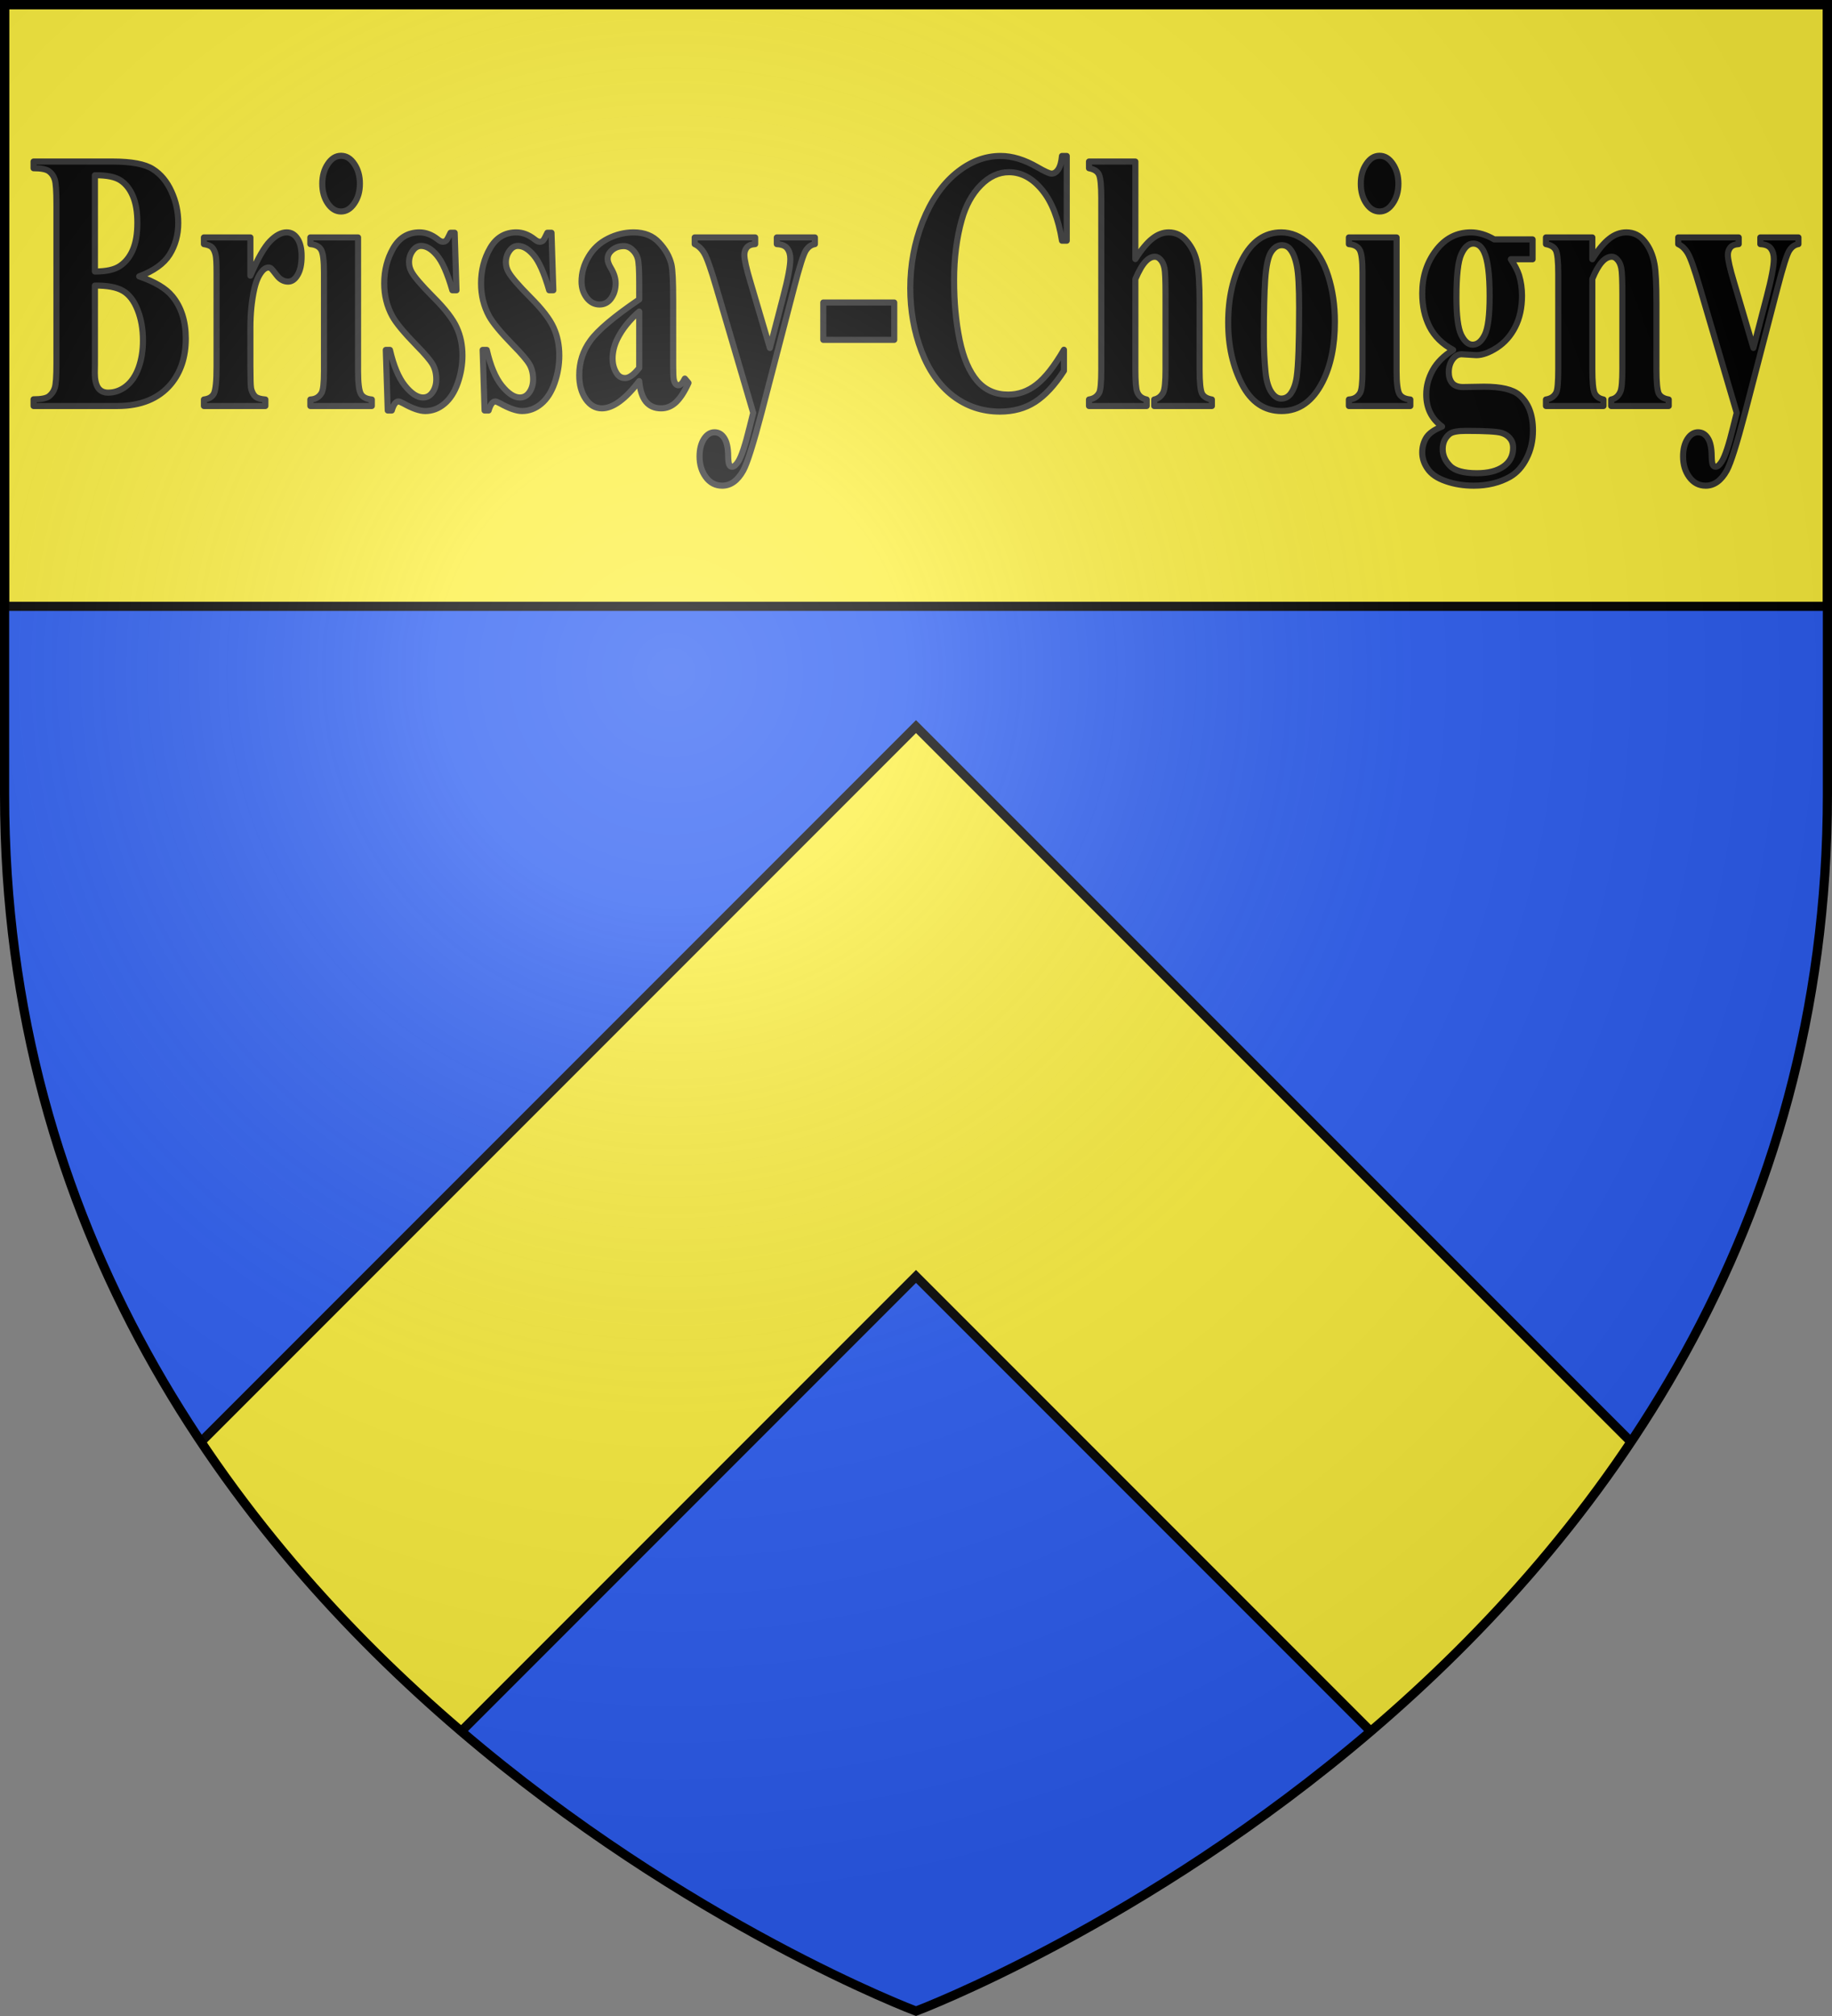 <svg xmlns="http://www.w3.org/2000/svg" width="600" height="660" viewBox="-300 -300 600 660"><rect x="-300" y="-300" width="600" height="660" fill="#808080" stroke="none"/><radialGradient id="c" cx="-80" cy="-80" r="405" gradientUnits="userSpaceOnUse"><stop offset="0" stop-color="#fff" stop-opacity=".31"/><stop offset=".19" stop-color="#fff" stop-opacity=".25"/><stop offset=".6" stop-color="#6b6b6b" stop-opacity=".125"/><stop offset="1" stop-opacity=".125"/></radialGradient><clipPath id="a"><path d="M-298.5-298.5h597v258.503C298.5 246.206 0 358.398 0 358.398S-298.5 246.206-298.5-39.997z"/></clipPath><path fill="#2b5df2" d="M-298.5-298.5h597v258.543C298.5 246.291 0 358.5 0 358.5S-298.5 246.291-298.5-39.957z"/><path fill="#fcef3c" stroke="#000" stroke-width="3" d="M-298.5-298.5h597v197h-597z"/><path fill="#fcef3c" stroke="#000" stroke-width="3" d="M298.5 416.379 0 117.879l-298.5 298.5v-180L0-62.121l298.5 298.5z" clip-path="url(#a)"/><path stroke="#313131" stroke-linecap="round" stroke-linejoin="round" stroke-width="2" d="m268.798-164.843-12.033-40.898q-2.71-9.266-4.024-11.39-1.276-2.125-3.108-2.951v-2.184h19.803v2.184q-1.953.118-2.75 1.121t-.796 2.42q0 2.243 1.992 8.852l6.375 21.6 4.343-16.701q2.351-8.912 2.351-12.394 0-2.183-.996-3.482-.956-1.298-3.427-1.416v-2.184H289v2.184q-1.833.295-2.988 2.125-1.156 1.77-3.865 12.216l-10.64 40.898q-4.024 15.345-5.976 18.886-2.75 4.957-6.893 4.957-3.308 0-5.38-2.833-2.032-2.774-2.032-6.728 0-3.423 1.395-5.665 1.434-2.243 3.506-2.243 1.993 0 3.188 1.889 1.235 1.888 1.275 5.842.04 2.243.359 2.892.318.65.916.65.956 0 2.032-1.712 1.594-2.479 3.746-11.331zm-47.296-57.423v7.141q2.868-4.603 5.498-6.668 2.63-2.125 5.658-2.125 3.626 0 6.017 3.01 2.39 2.95 3.188 7.377.637 3.364.637 12.924v21.482q0 6.374.757 7.968.797 1.534 3.268 1.947v2.125h-18.847v-2.125q2.111-.413 3.028-2.597.637-1.475.637-7.318v-24.55q0-6.787-.358-8.558-.359-1.77-1.235-2.715-.837-1.003-1.873-1.003-3.427 0-6.375 7.26v29.566q0 6.197.757 7.85.797 1.652 2.908 2.065v2.125H206.32v-2.125q2.351-.354 3.347-2.242.678-1.299.678-7.673v-31.16q0-6.256-.797-7.79-.757-1.535-3.228-2.007v-2.184zm-32.116.65h12.551v6.491h-7.132q1.952 2.892 2.71 5.253.956 3.187.956 6.669 0 5.901-2.232 10.269-2.191 4.308-6.016 6.786-3.786 2.42-6.734 2.42-.24 0-4.782-.295-1.793 0-3.028 1.77-1.195 1.712-1.195 4.132 0 2.124 1.076 3.482 1.115 1.357 3.586 1.357l6.893-.118q8.368 0 11.515 2.715 4.503 3.777 4.503 11.626 0 5.016-2.072 9.088-2.072 4.132-5.459 6.08-5.14 2.891-11.834 2.891-5.02 0-9.165-1.475-4.143-1.417-5.936-4.014-1.794-2.537-1.794-5.37 0-2.715 1.355-4.898 1.395-2.125 5.14-3.6-5.18-3.777-5.18-10.505 0-4.072 2.112-7.909t6.694-6.668q-5.34-2.892-7.73-7.613-2.39-4.722-2.39-10.919 0-8.085 4.462-13.986 4.463-5.961 11.476-5.961 3.705 0 7.65 2.302m-6.893 1.357q-2.311 0-3.905 3.482-1.594 3.423-1.594 14.282 0 8.793 1.554 12.098 1.594 3.246 3.746 3.246 2.39 0 3.984-3.246t1.594-12.63q0-10.563-1.793-14.4-1.275-2.832-3.586-2.832m-2.351 61.318q-4.064 0-5.38 1.003-2.27 1.83-2.27 4.958 0 3.01 2.35 5.43 2.351 2.478 8.846 2.478 5.539 0 8.686-2.184 3.188-2.183 3.188-6.137 0-1.476-.598-2.48-1.075-1.77-3.267-2.419-2.152-.649-11.555-.649M151.812-249q2.59 0 4.383 2.715 1.793 2.655 1.793 6.433t-1.833 6.432q-1.793 2.656-4.343 2.656t-4.343-2.656q-1.794-2.655-1.794-6.432t1.794-6.433q1.793-2.715 4.343-2.715m5.578 26.734v43.732q0 5.842.917 7.495.916 1.593 3.586 1.83v2.124H141.77v-2.125q2.47-.118 3.665-2.124.797-1.358.797-7.2v-32.223q0-5.843-.916-7.436-.917-1.653-3.546-1.889v-2.184zm-37.774-1.652q4.862 0 9.045 3.718 4.184 3.718 6.336 10.564 2.191 6.846 2.191 14.99 0 11.744-4.024 19.653-4.861 9.56-13.428 9.56-8.407 0-12.95-8.734t-4.542-20.243q0-11.862 4.622-20.656 4.662-8.852 12.75-8.852m.16 4.19q-2.032 0-3.507 2.302-1.434 2.242-1.912 8.97-.438 6.67-.438 18.59 0 6.315.557 11.804.439 4.19 1.873 6.373 1.435 2.184 3.267 2.184 1.793 0 2.989-1.475 1.554-2.007 2.072-5.607.797-5.606.797-22.662 0-10.033-.757-13.751-.757-3.777-2.232-5.489-1.036-1.239-2.71-1.239M71.842-247.11v31.927q3.068-4.78 5.618-6.727 2.55-2.007 5.3-2.007 3.506 0 5.976 2.95 2.51 2.952 3.307 6.965.837 3.954.837 13.396v21.541q0 6.315.797 7.909.797 1.534 3.227 1.947v2.125H78.018v-2.125q1.992-.413 2.988-2.36.717-1.535.717-7.496v-24.61q0-6.845-.358-8.557-.359-1.77-1.236-2.715-.836-1.003-1.912-1.003-1.594 0-3.108 1.653-1.514 1.593-3.267 5.665v29.567q0 5.902.597 7.377.757 2.007 3.108 2.48v2.124H56.66v-2.125q2.351-.354 3.347-2.242.678-1.299.678-7.614v-56.065q0-6.256-.797-7.79-.757-1.535-3.228-2.007v-2.183zm-22.473-1.83v27.738h-1.554q-1.753-10.86-6.535-16.643-4.781-5.784-10.838-5.784-5.06 0-9.284 4.309-4.224 4.308-6.176 11.272-2.51 8.911-2.51 19.83 0 10.74 1.833 19.593 1.832 8.793 5.737 13.337 3.905 4.486 10.121 4.486 5.1 0 9.324-3.305 4.263-3.305 8.965-11.39v6.905q-4.542 7.022-9.483 10.21-4.901 3.127-11.476 3.127-8.646 0-15.38-5.134-6.694-5.135-10.36-14.754-3.626-9.62-3.626-20.479 0-11.45 4.025-21.718 4.064-10.269 10.917-15.934 6.894-5.666 14.624-5.666 5.698 0 12.033 3.659 3.666 2.125 4.662 2.125 1.275 0 2.191-1.358.957-1.416 1.236-4.426zm-56.501 60.197h-23.23v-12.217h23.23zm-46.181 23.901-12.034-40.898q-2.71-9.266-4.024-11.39-1.275-2.125-3.108-2.951v-2.184h19.803v2.184q-1.952.118-2.75 1.121-.796 1.004-.796 2.42 0 2.243 1.992 8.852l6.375 21.6 4.344-16.701q2.35-8.912 2.35-12.394 0-2.183-.996-3.482-.956-1.298-3.426-1.416v-2.184h12.471v2.184q-1.833.295-2.988 2.125-1.156 1.77-3.865 12.216l-10.639 40.898q-4.024 15.345-5.977 18.886Q-59.33-141-63.474-141q-3.307 0-5.38-2.833-2.031-2.774-2.031-6.728 0-3.423 1.394-5.665 1.435-2.243 3.507-2.243 1.992 0 3.187 1.889 1.236 1.888 1.275 5.842.04 2.243.359 2.892.319.65.916.65.957 0 2.033-1.712 1.593-2.479 3.745-11.331zM-90.65-175.23q-6.813 8.912-12.232 8.912-3.188 0-5.3-3.069-2.112-3.128-2.112-7.79 0-6.315 3.666-11.331 3.666-5.076 15.978-13.456v-5.547q0-6.256-.478-7.85-.438-1.652-1.713-2.832-1.275-1.24-2.87-1.24-2.59 0-4.263 1.712-1.036 1.062-1.036 2.478 0 1.24 1.116 3.07 1.514 2.537 1.514 4.898 0 2.891-1.474 4.957-1.434 2.007-3.785 2.007-2.51 0-4.224-2.243-1.674-2.243-1.674-5.253 0-4.249 2.272-8.085 2.27-3.895 6.335-5.96t8.447-2.066q5.3 0 8.368 3.364 3.108 3.305 4.024 7.2.558 2.479.558 11.39v21.423q0 3.777.2 4.78.199.945.597 1.417.399.472.917.472 1.036 0 2.111-2.184l1.196 1.417q-1.993 4.367-4.144 6.373-2.112 1.948-4.821 1.948-3.188 0-4.981-2.184-1.793-2.242-2.192-6.728m0-4.308v-18.472q-4.821 4.19-7.172 8.97-1.554 3.188-1.554 6.433 0 2.715 1.315 4.78.996 1.594 2.79 1.594 1.991 0 4.621-3.305m-28.728-44.262.597 18.826h-1.354q-2.431-8.38-5.06-11.449-2.59-3.069-5.18-3.069-1.634 0-2.79 1.653-1.155 1.593-1.155 3.718 0 1.593.796 3.069 1.276 2.42 7.133 8.32 5.857 5.843 7.69 9.975 1.873 4.072 1.873 9.147 0 4.603-1.554 9.03t-4.383 6.787-6.256 2.36q-2.67 0-7.132-2.478-1.196-.65-1.634-.65-1.315 0-2.192 2.951h-1.314l-.638-19.83h1.355q1.793 7.79 4.9 11.686 3.149 3.895 5.938 3.895 1.912 0 3.108-1.712 1.235-1.77 1.235-4.249 0-2.832-1.195-4.898t-5.34-6.256q-6.096-6.256-7.89-9.56-2.629-4.84-2.629-10.682 0-6.374 2.949-11.509 2.988-5.193 8.606-5.193 3.029 0 5.858 2.184 1.075.885 1.753.885.717 0 1.155-.413.439-.472 1.395-2.538zm-31.717 0 .597 18.826h-1.355q-2.43-8.38-5.06-11.449-2.59-3.069-5.18-3.069-1.633 0-2.789 1.653-1.156 1.593-1.156 3.718 0 1.593.797 3.069 1.275 2.42 7.133 8.32 5.857 5.843 7.69 9.975 1.873 4.072 1.873 9.147 0 4.603-1.554 9.03t-4.383 6.787-6.256 2.36q-2.67 0-7.132-2.478-1.196-.65-1.634-.65-1.315 0-2.192 2.951h-1.315l-.637-19.83h1.355q1.793 7.79 4.9 11.686 3.149 3.895 5.938 3.895 1.912 0 3.108-1.712 1.235-1.77 1.235-4.249 0-2.832-1.196-4.898t-5.339-6.256q-6.096-6.256-7.89-9.56-2.629-4.84-2.629-10.682 0-6.374 2.949-11.509 2.988-5.193 8.606-5.193 3.028 0 5.857 2.184 1.076.885 1.754.885.717 0 1.155-.413.439-.472 1.395-2.538zM-188.31-249q2.59 0 4.383 2.715 1.793 2.655 1.793 6.433t-1.833 6.432q-1.793 2.656-4.343 2.656t-4.343-2.656-1.793-6.432 1.793-6.433Q-190.86-249-188.31-249m5.578 26.734v43.732q0 5.842.917 7.495.916 1.593 3.586 1.83v2.124h-20.122v-2.125q2.47-.118 3.665-2.124.797-1.358.797-7.2v-32.223q0-5.843-.916-7.436-.916-1.653-3.546-1.889v-2.184zm-35.263 0v12.512q3.705-8.557 6.495-11.331 2.789-2.833 5.379-2.833 2.231 0 3.546 2.066 1.355 2.006 1.355 5.724 0 3.954-1.315 6.138-1.275 2.183-3.108 2.183-2.112 0-3.666-2.006-1.554-2.007-1.833-2.243-.398-.354-.916-.354-1.156 0-2.192 1.299-1.633 2.006-2.47 5.724-1.275 5.725-1.275 12.63v12.688l.04 3.305q0 3.364.279 4.308.478 1.594 1.394 2.36.957.71 3.188.886v2.125h-20.122v-2.125q2.43-.295 3.267-1.947.877-1.712.877-8.912v-30.511q0-4.722-.319-6.02-.398-1.652-1.155-2.42-.758-.767-2.67-1.062v-2.184zm-36.419 12.748q7.69 2.656 10.798 6.433 4.463 5.37 4.463 13.928 0 9.03-4.901 14.93-6.017 7.142-17.492 7.142H-289v-2.184q3.745 0 5.06-1.003 1.355-1.062 1.873-2.715.558-1.652.558-8.144v-51.935q0-6.491-.558-8.144-.518-1.711-1.873-2.715t-5.06-1.003v-2.183h25.9q9.284 0 13.149 2.478 3.865 2.42 6.096 7.318 2.231 4.84 2.231 10.328 0 5.784-2.829 10.328-2.829 4.485-9.961 7.141m-14.504-1.593q5.658 0 8.328-1.889 2.71-1.889 4.144-5.311 1.434-3.423 1.434-8.735t-1.434-8.675q-1.395-3.423-4.025-5.194t-8.447-1.711zm0 4.603v25.672l-.04 2.95q0 3.188 1.076 4.84 1.116 1.594 3.267 1.594 3.188 0 5.858-2.066 2.71-2.125 4.144-6.079 1.434-4.013 1.434-8.911 0-5.607-1.753-10.033-1.753-4.485-4.821-6.256t-9.165-1.711"/><path fill="url(#c)" d="M-298.5-298.5h597v258.543C298.5 246.291 0 358.5 0 358.5S-298.5 246.291-298.5-39.957z"/><path fill="none" stroke="#000" stroke-width="3" d="M-298.5-298.5h597v258.503C298.5 246.206 0 358.398 0 358.398S-298.5 246.206-298.5-39.997z"/></svg>